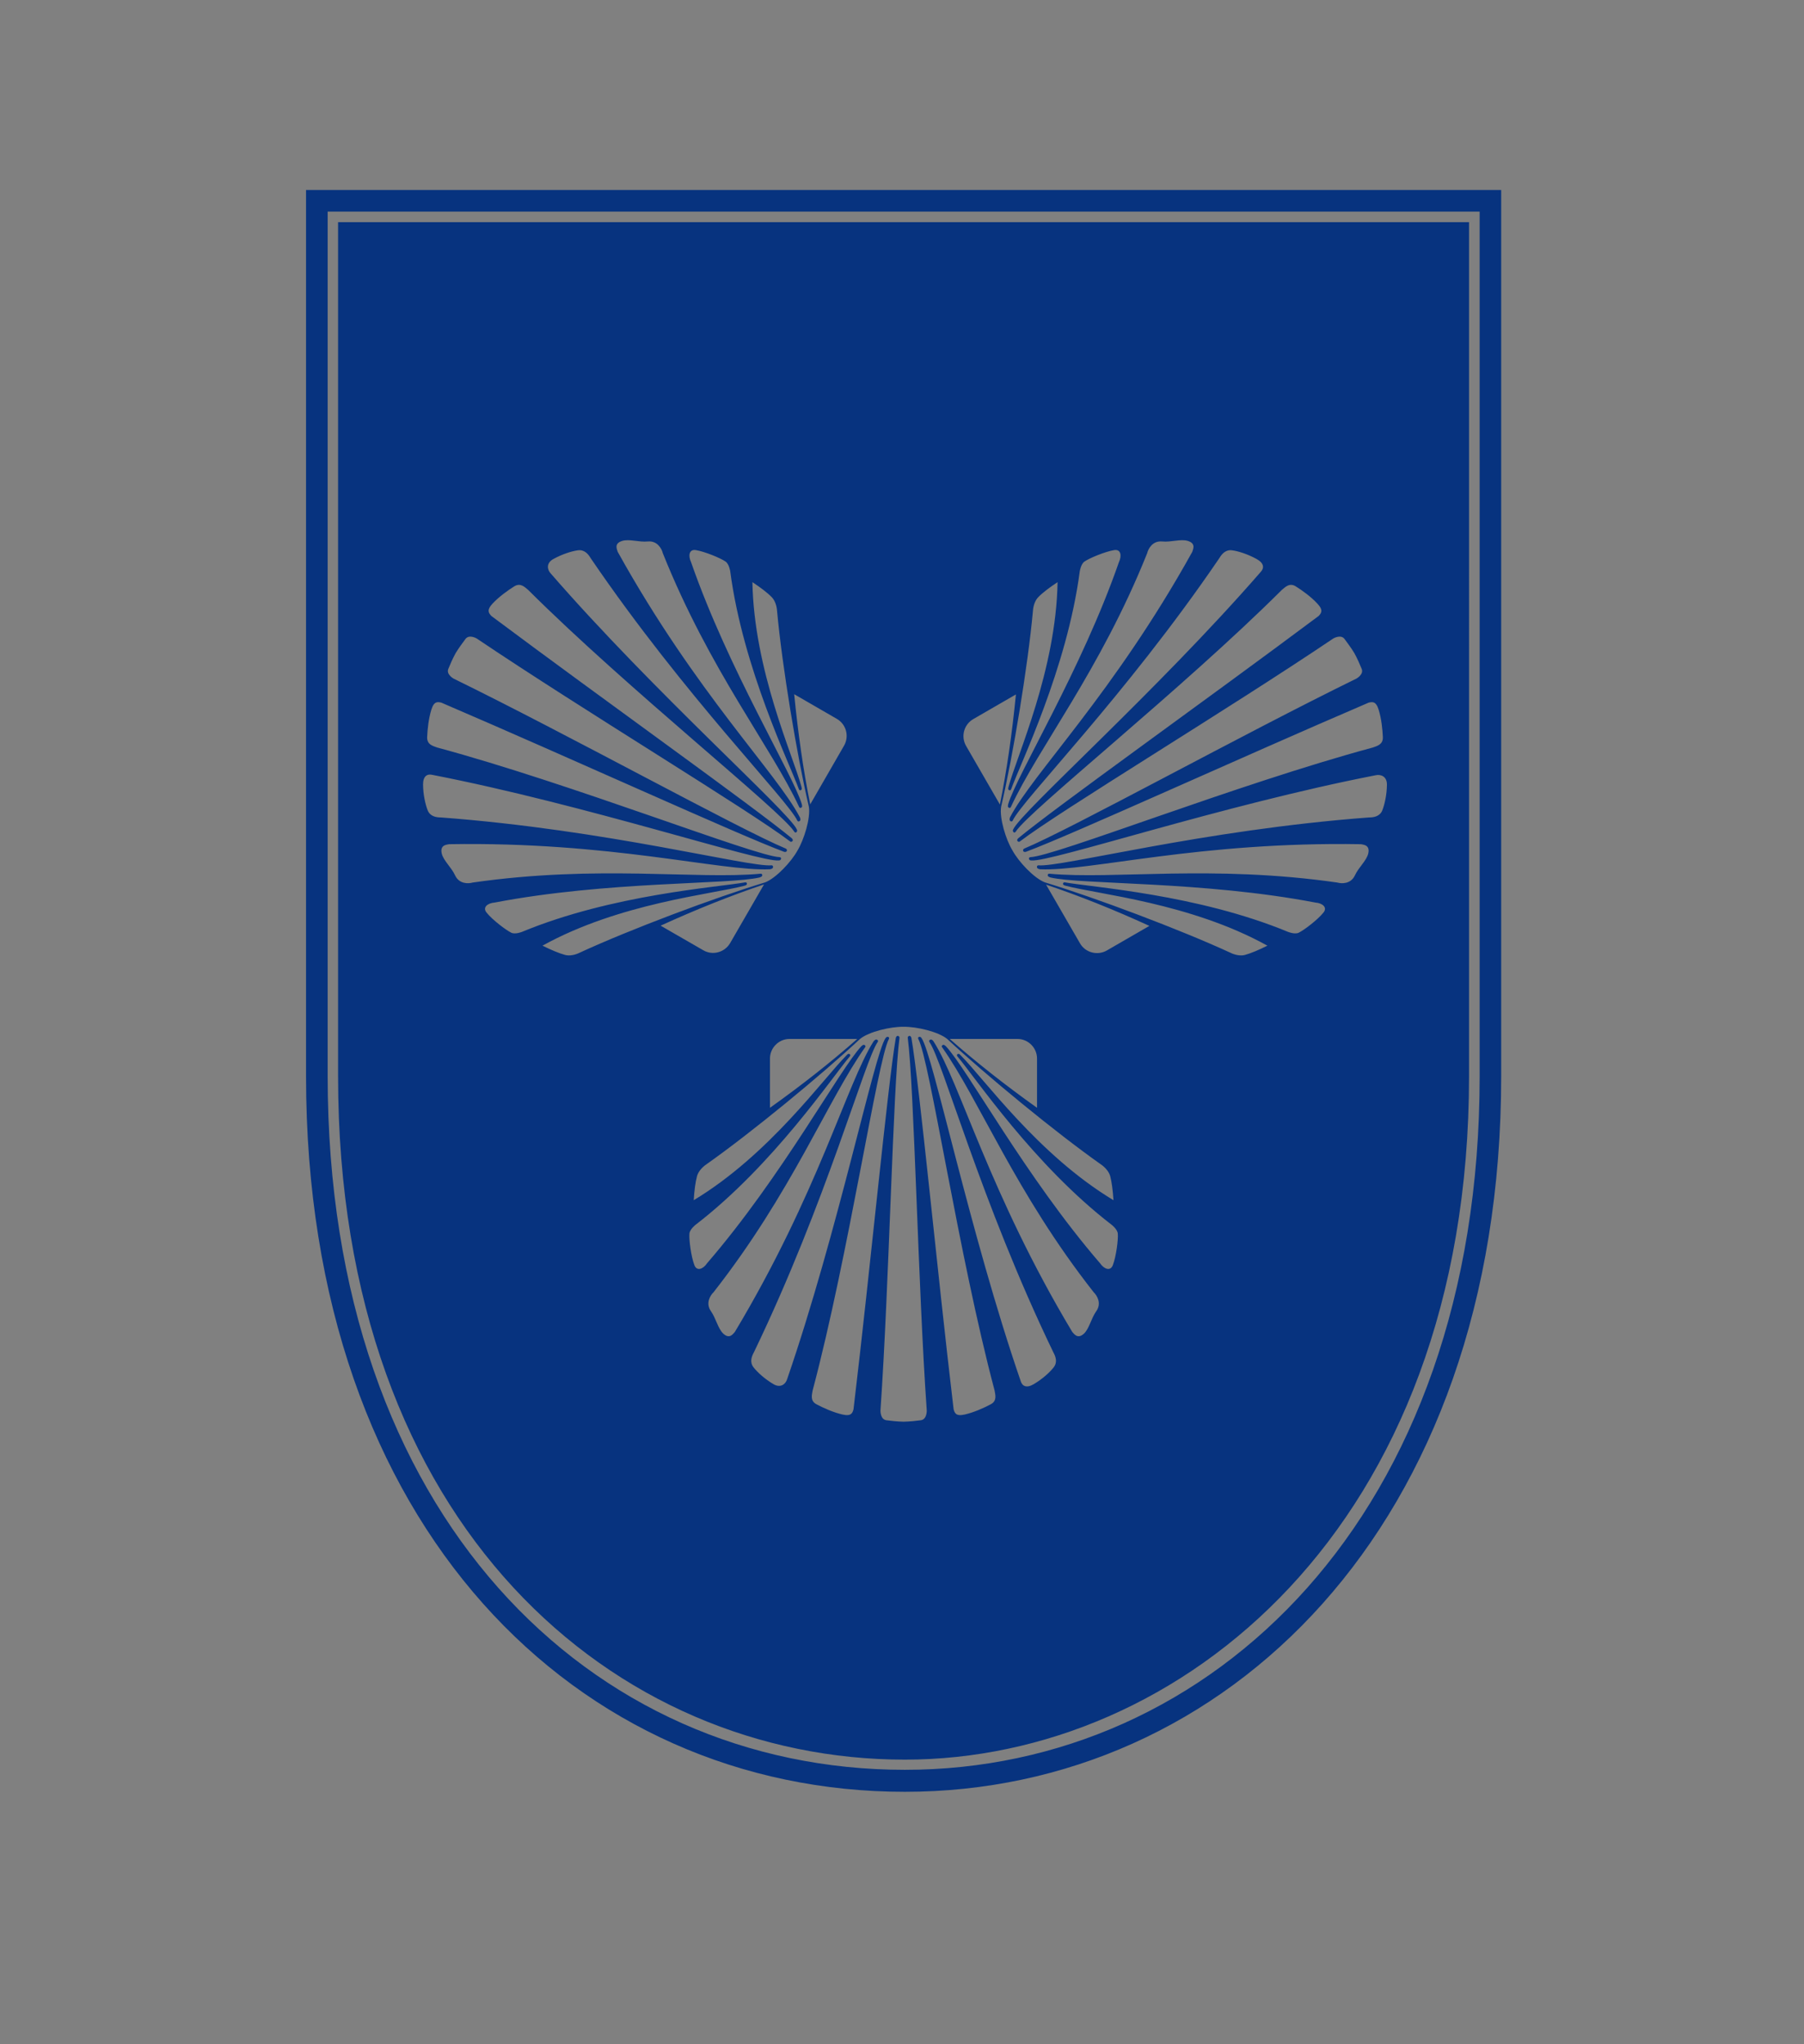<?xml version="1.0" encoding="UTF-8" standalone="no"?>
<svg
   xmlns:dc="http://purl.org/dc/elements/1.1/"
   xmlns:cc="http://creativecommons.org/ns#"
   xmlns:rdf="http://www.w3.org/1999/02/22-rdf-syntax-ns#"
   xmlns:svg="http://www.w3.org/2000/svg"
   xmlns="http://www.w3.org/2000/svg"
   viewBox="0 0 310.609 352.025"
   height="352.025"
   width="310.609"
   xml:space="preserve"
   id="svg2"
   version="1.1"><rect x="0" y="0" width="310.609" height="352.025" fill="#808080" stroke="none"/><defs
     id="defs6"><clipPath
       id="clipPath14"
       clipPathUnits="userSpaceOnUse"><path
         id="path12"
         d="M 0,0 H 485.527 V 661.275 H 0 Z" /></clipPath><clipPath
       id="clipPath22"
       clipPathUnits="userSpaceOnUse"><path
         id="path20"
         d="M 18.827,642.449 H 466.701 V 18.827 H 18.827 Z" /></clipPath></defs><g
     clip-path="url(#clipPath14)"
     transform="matrix(1.333,0,0,-1.333,-288.021,635.095)"
     id="g10"><g
       id="g16"><g
         clip-path="url(#clipPath22)"
         id="g18"><g
           transform="translate(340.856,380.076)"
           id="g24"><path
             id="path26"
             style="fill:#07337f;fill-opacity:1;fill-rule:evenodd;stroke:none"
             d="M 0,0 4.367,-7.567 C 5.251,-3.184 5.936,1.556 6.435,6.654 L 0.928,3.469 C -0.286,2.77 -0.7,1.214 0,0 m 14.714,-25.501 c 0.685,-1.199 2.253,-1.614 3.453,-0.928 l 5.509,3.183 c -4.653,2.129 -9.09,3.899 -13.344,5.327 z m -8.72,11.994 c 0.784,-1.442 2.754,-3.555 4.168,-4.112 6.449,-1.956 17.51,-6.111 23.946,-9.081 0.628,-0.315 1.356,-0.443 1.899,-0.3 0.799,0.214 1.825,0.657 2.91,1.199 -9.933,5.511 -21.934,6.639 -26.058,7.74 -0.115,0.028 -0.287,0.071 -0.329,0.185 -0.056,0.214 0.143,0.271 0.199,0.257 3.456,-0.629 17.126,-1.543 28.843,-6.397 0,0 0.87,-0.357 1.384,-0.115 0.685,0.329 2.455,1.671 3.197,2.6 0.557,0.671 -0.114,1.227 -1.041,1.299 -14.529,2.784 -30.213,2.298 -34.222,3.241 -0.044,0.014 -0.288,0.099 -0.33,0.2 -0.056,0.157 0.029,0.3 0.186,0.285 8.377,-0.771 21.008,1.186 37.205,-1.141 0.585,-0.172 1.755,-0.186 2.27,0.927 0.485,1.057 1.499,1.884 1.725,2.827 0.259,1.158 -0.698,1.128 -0.94,1.2 -20.851,0.356 -35.037,-3.512 -41.43,-3.242 -0.129,0.015 -0.343,0.072 -0.4,0.185 -0.042,0.102 -0.057,0.301 0.157,0.329 2.926,-0.285 21.137,4.57 42.715,6.183 0.641,0 1.397,0.143 1.712,0.913 0.3,0.772 0.585,2.014 0.597,3.313 0.017,1.085 -0.797,1.371 -1.439,1.229 C 33.01,-7.653 10.89,-15.049 8.419,-14.792 c -0.113,0 -0.228,0.028 -0.284,0.157 -0.101,0.242 0.171,0.271 0.171,0.271 3.126,0.1 26.758,9.452 44.241,14.164 0.471,0.185 1.327,0.343 1.284,1.343 C 53.789,2.142 53.645,3.526 53.288,4.684 52.932,5.84 52.447,5.683 52.004,5.598 34.993,-1.699 13.7,-11.451 7.721,-13.678 c -0.2,-0.057 -0.3,0.028 -0.343,0.099 -0.028,0.072 -0.042,0.243 0.114,0.3 v 0.014 c 6.065,2.528 28.2,14.764 42.914,21.96 0,0 0.999,0.543 0.686,1.271 -0.2,0.5 -0.558,1.328 -0.944,2.028 -0.413,0.685 -0.956,1.399 -1.269,1.827 -0.486,0.643 -1.456,0.057 -1.456,0.057 C 33.837,4.712 12.173,-8.352 6.95,-12.337 6.821,-12.436 6.679,-12.35 6.636,-12.28 c -0.057,0.073 -0.057,0.201 0.086,0.344 4.91,4.068 23.99,17.647 38.818,28.727 0.3,0.343 0.67,0.7 -0.157,1.585 -0.814,0.885 -1.942,1.699 -2.783,2.227 -0.842,0.543 -1.414,-0.128 -1.813,-0.442 C 27.972,7.382 8.064,-8.424 6.407,-11.08 c 0,0 -0.157,-0.229 -0.313,-0.014 -0.086,0.114 -0.058,0.228 0,0.328 1.013,2.256 18.667,17.948 31.981,33.269 0.443,0.485 0.414,1.113 -0.543,1.642 -1.14,0.628 -2.339,1.013 -3.168,1.128 C 33.537,25.387 33.038,24.816 32.71,24.259 20.536,6.368 7.221,-6.996 6.008,-9.666 5.895,-9.838 5.709,-9.723 5.651,-9.638 5.58,-9.523 5.637,-9.31 5.68,-9.21 c 2.968,5.683 13.415,16.035 23.533,34.282 0.057,0.258 0.557,1.071 -0.57,1.414 -0.928,0.286 -2.156,-0.185 -3.311,-0.071 -1.228,0.114 -1.799,-0.914 -1.941,-1.514 C 17.31,9.709 9.305,-0.257 5.78,-7.897 5.723,-8.039 5.537,-8.039 5.436,-7.91 c -0.071,0.085 -0.013,0.343 0,0.385 1.185,3.941 9.435,17.277 14.3,31.255 0.401,0.857 0.258,1.7 -0.599,1.572 -1.169,-0.187 -3.225,-1.043 -3.852,-1.485 -0.457,-0.315 -0.6,-1.243 -0.6,-1.243 C 13.029,9.981 6.993,-2.313 5.809,-5.611 5.794,-5.683 5.637,-5.826 5.48,-5.654 c -0.072,0.086 -0.029,0.257 0,0.371 1.113,4.112 6.137,15.078 6.336,26.443 C 10.803,20.489 9.904,19.818 9.333,19.232 8.934,18.833 8.677,18.147 8.634,17.448 7.992,10.38 6.064,-1.271 4.524,-7.853 c -0.229,-1.499 0.614,-4.254 1.47,-5.654 m -36.474,-11.965 4.379,7.581 c -4.253,-1.428 -8.692,-3.198 -13.358,-5.326 l 5.523,-3.183 c 1.199,-0.701 2.755,-0.272 3.456,0.928 m 14.712,25.5 c 0.7,1.215 0.286,2.771 -0.927,3.47 l -5.509,3.185 c 0.499,-5.098 1.184,-9.838 2.069,-14.236 z m -6.007,-13.535 c 0.84,1.4 1.698,4.155 1.468,5.654 -1.541,6.582 -3.466,18.233 -4.109,25.301 -0.044,0.699 -0.3,1.385 -0.699,1.784 -0.571,0.586 -1.471,1.257 -2.484,1.928 0.2,-11.365 5.224,-22.331 6.335,-26.443 0.03,-0.114 0.074,-0.285 0,-0.371 -0.154,-0.172 -0.312,-0.029 -0.326,0.043 -1.184,3.298 -7.221,15.592 -8.877,28.185 0,0 -0.143,0.928 -0.599,1.243 -0.628,0.442 -2.684,1.298 -3.855,1.485 -0.854,0.128 -0.998,-0.715 -0.599,-1.572 4.868,-13.978 13.117,-27.314 14.301,-31.255 0.014,-0.042 0.072,-0.3 0,-0.385 -0.1,-0.129 -0.286,-0.129 -0.342,0.013 -3.526,7.64 -11.532,17.606 -17.612,32.798 -0.143,0.6 -0.727,1.628 -1.94,1.514 -1.157,-0.114 -2.384,0.357 -3.312,0.071 -1.127,-0.343 -0.628,-1.156 -0.571,-1.414 10.12,-18.247 20.565,-28.599 23.519,-34.282 0.059,-0.1 0.116,-0.313 0.043,-0.428 -0.056,-0.085 -0.243,-0.2 -0.356,-0.028 -1.213,2.67 -14.529,16.034 -26.702,33.925 -0.328,0.557 -0.827,1.128 -1.655,1.014 -0.829,-0.115 -2.027,-0.5 -3.169,-1.128 -0.955,-0.529 -0.785,-1.386 -0.341,-1.856 13.3,-15.321 30.768,-30.799 31.781,-33.055 0.058,-0.1 0.086,-0.214 0,-0.328 -0.157,-0.215 -0.314,0.014 -0.314,0.014 -1.655,2.656 -21.563,18.462 -34.379,31.241 -0.4,0.314 -0.971,0.985 -1.813,0.442 -0.842,-0.528 -1.969,-1.342 -2.797,-2.227 -0.813,-0.885 -0.443,-1.242 -0.142,-1.585 14.827,-11.08 33.908,-24.659 38.817,-28.727 0.143,-0.143 0.143,-0.271 0.086,-0.344 -0.043,-0.07 -0.186,-0.156 -0.314,-0.057 -5.223,3.985 -26.887,17.049 -40.474,26.215 0,0 -0.968,0.586 -1.455,-0.057 -0.314,-0.428 -0.856,-1.142 -1.27,-1.827 -0.385,-0.7 -0.742,-1.528 -0.942,-2.028 -0.315,-0.728 0.683,-1.271 0.683,-1.271 14.716,-7.196 36.851,-19.432 42.916,-21.96 v -0.014 c 0.157,-0.057 0.142,-0.228 0.114,-0.3 -0.042,-0.071 -0.143,-0.156 -0.343,-0.099 -5.979,2.227 -27.272,11.979 -44.284,19.276 -0.442,0.085 -0.927,0.242 -1.283,-0.914 -0.358,-1.158 -0.501,-2.542 -0.543,-3.541 -0.043,-1 0.813,-1.158 1.285,-1.343 17.481,-4.712 41.114,-14.064 44.24,-14.164 0,0 0.271,-0.029 0.171,-0.271 -0.057,-0.129 -0.171,-0.157 -0.286,-0.157 -2.469,-0.257 -24.874,7.196 -44.782,11.065 -0.643,0.143 -1.171,-0.2 -1.157,-1.285 0.014,-1.299 0.3,-2.541 0.6,-3.313 0.314,-0.77 1.071,-0.913 1.712,-0.913 21.578,-1.613 39.79,-6.468 42.715,-6.183 0.214,-0.028 0.2,-0.227 0.156,-0.329 -0.057,-0.113 -0.271,-0.17 -0.399,-0.185 -6.394,-0.27 -20.578,3.598 -41.43,3.242 -0.242,-0.072 -1.198,-0.042 -0.941,-1.2 0.228,-0.943 1.242,-1.77 1.726,-2.827 0.514,-1.113 1.685,-1.099 2.27,-0.927 16.198,2.327 28.827,0.37 37.205,1.141 0.157,0.015 0.243,-0.128 0.185,-0.285 -0.042,-0.101 -0.286,-0.186 -0.329,-0.2 -4.009,-0.943 -19.693,-0.457 -34.223,-3.241 -0.926,-0.072 -1.597,-0.628 -1.04,-1.299 0.742,-0.929 2.511,-2.271 3.197,-2.6 0.513,-0.242 1.384,0.115 1.384,0.115 11.716,4.854 25.388,5.768 28.842,6.397 0.057,0.014 0.258,-0.043 0.186,-0.257 -0.029,-0.114 -0.2,-0.157 -0.315,-0.185 -4.125,-1.101 -16.125,-2.229 -26.074,-7.74 1.1,-0.542 2.127,-0.985 2.927,-1.199 0.542,-0.143 1.271,-0.015 1.898,0.3 6.421,2.97 17.482,7.125 23.948,9.081 1.412,0.557 3.381,2.67 4.167,4.112 M 6.636,-37.852 h -8.748 c 3.353,-2.955 7.107,-5.925 11.274,-8.894 v 6.367 c 0,1.385 -1.141,2.527 -2.526,2.527 m -29.442,0 c -1.384,0 -2.526,-1.142 -2.526,-2.527 v -6.367 c 4.167,2.969 7.921,5.939 11.274,8.894 z m 14.728,1.572 c -1.626,0.028 -4.453,-0.615 -5.623,-1.572 -4.923,-4.611 -14.056,-12.121 -19.852,-16.205 -0.57,-0.385 -1.042,-0.957 -1.198,-1.499 -0.214,-0.799 -0.357,-1.899 -0.429,-3.127 9.747,5.868 16.727,15.706 19.739,18.718 0.07,0.086 0.199,0.215 0.312,0.187 0.229,-0.044 0.172,-0.258 0.13,-0.301 -2.27,-2.669 -9.891,-14.049 -19.952,-21.788 0,0 -0.742,-0.571 -0.784,-1.142 -0.072,-0.757 0.213,-2.957 0.641,-4.07 0.315,-0.814 1.127,-0.514 1.642,0.257 9.676,11.209 17.111,25.03 19.923,28.029 0.028,0.042 0.229,0.199 0.328,0.185 0.172,-0.028 0.257,-0.185 0.172,-0.3 -4.868,-6.867 -9.492,-18.79 -19.596,-31.669 -0.442,-0.428 -1.041,-1.428 -0.343,-2.428 0.672,-0.956 0.9,-2.241 1.599,-2.913 0.857,-0.798 1.313,0.044 1.499,0.215 10.731,17.891 14.485,32.126 17.909,37.523 0.072,0.101 0.231,0.257 0.358,0.257 0.114,-0.014 0.3,-0.114 0.2,-0.299 -1.698,-2.385 -6.608,-20.604 -15.998,-40.094 -0.315,-0.571 -0.572,-1.285 -0.057,-1.956 0.514,-0.657 1.44,-1.499 2.568,-2.17 0.928,-0.557 1.584,0.014 1.77,0.627 6.608,19.19 11.274,42.05 12.715,44.065 0.073,0.099 0.159,0.185 0.287,0.17 0.257,-0.028 0.155,-0.285 0.142,-0.285 -1.469,-2.756 -5.195,-27.914 -9.847,-45.405 -0.072,-0.514 -0.371,-1.328 0.512,-1.785 0.886,-0.471 2.157,-1.042 3.34,-1.314 1.171,-0.271 1.299,0.228 1.428,0.671 2.197,18.391 4.396,41.707 5.466,47.989 0.056,0.2 0.171,0.258 0.257,0.258 0.086,-0.015 0.228,-0.086 0.215,-0.258 -0.843,-6.511 -1.328,-31.812 -2.456,-48.16 0,0 -0.028,-1.142 0.771,-1.242 0.528,-0.072 1.412,-0.172 2.212,-0.186 0.813,0.014 1.698,0.114 2.226,0.186 0.799,0.1 0.771,1.242 0.771,1.242 -1.143,16.348 -1.612,41.649 -2.454,48.16 -0.015,0.172 0.128,0.243 0.214,0.258 0.086,0 0.2,-0.058 0.256,-0.258 1.071,-6.282 3.269,-29.598 5.453,-47.989 0.141,-0.443 0.255,-0.942 1.441,-0.671 1.184,0.272 2.454,0.843 3.34,1.314 0.884,0.457 0.584,1.271 0.513,1.785 -4.653,17.491 -8.378,42.649 -9.848,45.405 -0.013,0 -0.128,0.257 0.143,0.285 0.127,0.015 0.213,-0.071 0.271,-0.17 1.456,-2.015 6.209,-25.145 12.816,-44.335 0.2,-0.628 0.756,-0.914 1.684,-0.357 1.128,0.671 2.055,1.513 2.568,2.17 0.515,0.671 0.258,1.385 -0.056,1.956 -9.391,19.49 -14.3,37.709 -16.013,40.094 -0.086,0.185 0.101,0.285 0.215,0.299 0.128,0 0.285,-0.156 0.342,-0.257 3.439,-5.397 7.193,-19.632 17.91,-37.523 0.185,-0.171 0.656,-1.013 1.513,-0.215 0.7,0.672 0.913,1.957 1.599,2.913 0.699,1 0.1,2 -0.343,2.428 -10.118,12.879 -14.742,24.802 -19.594,31.669 -0.086,0.115 0,0.272 0.171,0.3 0.099,0.014 0.299,-0.143 0.329,-0.185 2.81,-2.999 10.246,-16.82 19.907,-28.029 0.529,-0.771 1.342,-1.071 1.656,-0.257 0.429,1.113 0.714,3.313 0.643,4.07 -0.043,0.571 -0.785,1.142 -0.785,1.142 -10.062,7.739 -17.681,19.119 -19.953,21.788 -0.042,0.043 -0.099,0.257 0.13,0.301 0.114,0.028 0.228,-0.101 0.313,-0.187 3.013,-3.012 9.991,-12.85 19.738,-18.718 -0.086,1.228 -0.215,2.328 -0.429,3.127 -0.156,0.542 -0.628,1.114 -1.198,1.499 -5.794,4.084 -14.929,11.594 -19.851,16.205 -1.185,0.957 -3.997,1.6 -5.638,1.572 M -81.118,67.663 V -42.671 c 0,-58.389 35.946,-88.283 73.212,-88.283 35.369,0 72.869,29.894 72.869,88.283 V 67.663 Z m -1.345,1.365 V -42.671 c 0,-56.808 33.945,-89.597 74.557,-89.597 39.566,0 74.24,32.789 74.24,89.597 V 69.028 Z m 151.578,2.79 V -42.671 c 0,-58.389 -35.813,-92.438 -77.021,-92.438 -42.194,0 -77.351,34.049 -77.351,92.438 V 71.818 Z" /></g></g></g><g
       transform="translate(27,628.275)"
       id="g28"><path
         id="path30"
         style="fill:none;stroke:#ffffff;stroke-width:1.25;stroke-linecap:butt;stroke-linejoin:miter;stroke-miterlimit:10;stroke-dasharray:none;stroke-opacity:1"
         d="m 0,0 h -27 m 458.527,0 h 27 M 0,-595.275 h -27 m 458.527,0 h 27 M 6,6 v 27 m 0,-634.275 v -27 M 425.527,6 v 27 m 0,-634.275 v -27" /></g><g
       transform="translate(27,628.275)"
       id="g32"><path
         id="path34"
         style="fill:none;stroke:#241f1f;stroke-width:0.25;stroke-linecap:butt;stroke-linejoin:miter;stroke-miterlimit:10;stroke-dasharray:none;stroke-opacity:1"
         d="m 0,0 h -27 m 458.527,0 h 27 M 0,-595.275 h -27 m 458.527,0 h 27 M 6,6 v 27 m 0,-634.275 v -27 M 425.527,6 v 27 m 0,-634.275 v -27" /></g></g></svg>